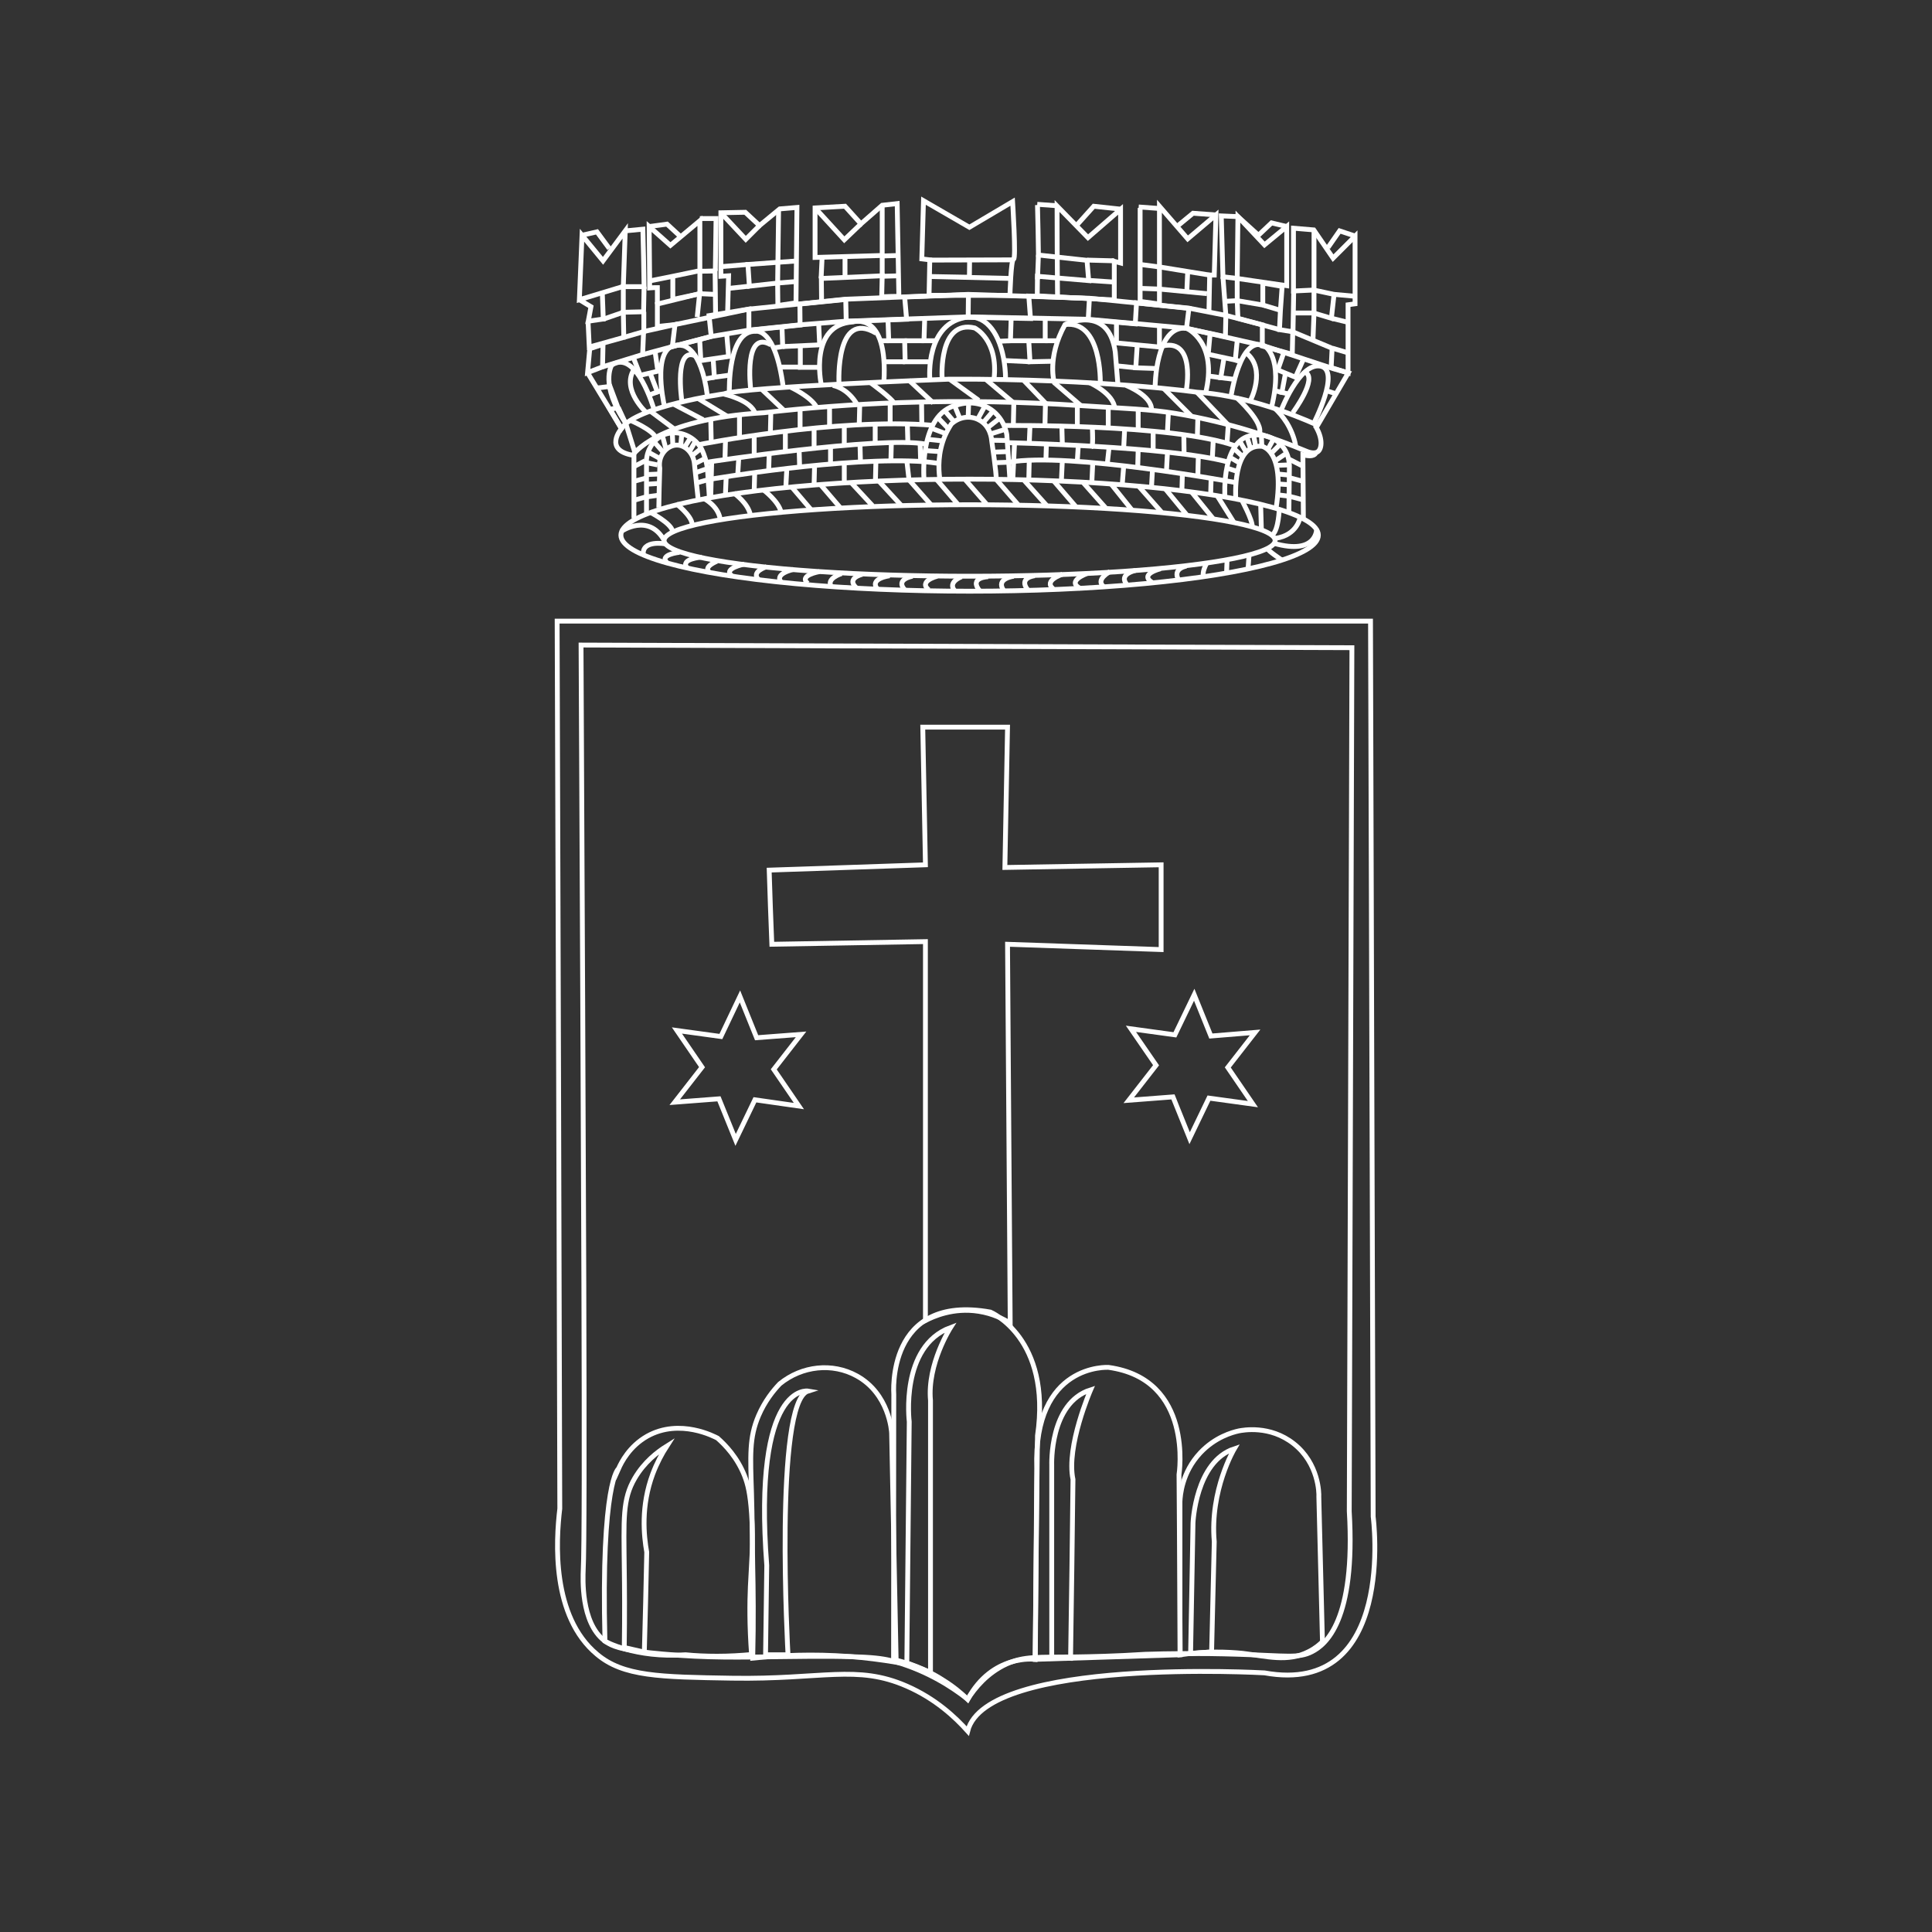 <?xml version="1.0" encoding="utf-8"?>
<!-- Generator: Adobe Illustrator 27.0.1, SVG Export Plug-In . SVG Version: 6.00 Build 0)  -->
<svg version="1.1" id="Layer_1" xmlns="http://www.w3.org/2000/svg" xmlns:xlink="http://www.w3.org/1999/xlink" x="0px" y="0px"
	 viewBox="0 0 800 800" style="enable-background:new 0 0 800 800;" xml:space="preserve">
<rect x="0" y="0" width="800" height="800" fill="#333333" stroke="none"/>
<style type="text/css">
	.st0{fill:none;stroke:#FFFFFF;stroke-width:2;stroke-miterlimit:10;}
</style>
<g>
	<g>
		<path class="st0" d="M240.6,267.1l319.2,1.1l-1.1,357.6c2.7,45.4-9.9,55.3-15.4,58.1c-5.6,2.9-10.5,1.7-30.7,1.1
			c-16.2-0.5-29.4-0.3-38.4,0c-12.5,0.8-22.5,1-29.3,1.1c-15,0.2-20.8-0.4-28.1,2.9c-8.2,3.8-13.2,10.1-16.1,14.6
			c-6.4-5-16.3-11.5-29.6-15.4c-6.5-1.9-12.3-2.7-48.3-2.2c-15.9,0.2-29.5,0.6-48.3-1.1c-14.7-1.3-19.7-2.7-22.7-4.5
			c-0.4-0.2-0.9-0.6-1.5-1c-9.9-7.6-8.9-26.2-8.8-29.2C242.4,633,241.6,479.4,240.6,267.1z"/>
		<polygon class="st0" points="298.5,429.2 306.4,412.6 313.3,429.7 331.7,428.3 320.4,442.8 330.8,458 312.6,455.4 304.6,472 
			297.7,455 279.4,456.4 290.7,441.9 280.3,426.7 		"/>
		<polygon class="st0" points="486.5,428.5 494.5,411.9 501.4,429 519.7,427.5 508.4,442 518.8,457.2 500.6,454.7 492.6,471.3 
			485.7,454.2 467.4,455.6 478.7,441.1 468.3,426 		"/>
		<path class="st0" d="M318.5,360.3c21.6-0.7,43.1-1.5,64.7-2.2c-0.4-19-0.7-38-1.1-57h35.1c-0.4,19.4-0.7,38.8-1.1,58.1
			c21.6-0.4,43.1-0.7,64.7-1.1v35.1l-63.6-2.2c0.4,52.3,0.7,104.6,1.1,156.9c-2.7-1.7-7.2-4-13-4.9c-10.6-1.7-19,2.2-22.1,3.8
			c0-52.3,0-104.6,0-156.9c-21.2,0.4-42.4,0.7-63.6,1.1C319.2,380.8,318.8,370.6,318.5,360.3z"/>
		<path class="st0" d="M250.5,679.6c0,0,12.4,7.1,33.4,5.6c4,0.4,8.3,0.6,13,0.6c5.2,0,9.9-0.3,14.3-0.7c-0.9-12-0.8-21.6-0.5-28.2
			c0.4-9.4,1.4-17.5,0.5-30.2c-0.6-8.2-1.5-12-2.9-15.6c-3-7.6-7.9-12.7-11.2-15.6c-1-0.5-15.5-8.4-29.1-0.8
			c-7.4,4.2-10.7,10.8-11.9,13.5C256.1,608.1,248.8,613.5,250.5,679.6z"/>
		<path class="st0" d="M258.5,682.2c0.2-14.1,0.1-25.3,0-32.7c-0.2-20.6-0.8-28.7,4.4-37.5c3.9-6.6,9.2-10.7,13.2-13.2
			c-2,3.1-4.1,7-5.8,11.5c-5,13.4-3.7,25.6-2.5,32.4c-0.3,13.8-0.6,27.6-1,41.4L258.5,682.2z"/>
		<path class="st0" d="M311.7,686.6c0.4-15.9,0.2-29,0-38c-0.2-10.1-0.2-20.2-0.5-30.2c-0.5-15.6-1-23.1,2.9-32.2
			c2.6-6.1,6.2-10.5,8.8-13.2c9.2-7.5,21.8-8.8,31.8-3.3c13.5,7.4,14.5,23,14.5,23.8c0.6,31.6,1.3,63.2,1.9,94.8
			c-6.1-1-12.7-1.9-19.7-2.4C336.6,684.8,323.2,685.4,311.7,686.6z"/>
		<path class="st0" d="M317,685.2h9.3c0,0-5.9-104.8,8.3-109.2c0,0-22.9-3.9-17.1,72.2L317,685.2z"/>
		<path class="st0" d="M370,687.2c0-36.6,0.1-73.2,0.1-109.8c0,0-3.4-41.9,40-34.1c0,0,25.4,10.7,19.5,51.2l-1,92.6
			c0,0-17.8-2.4-27.9,16.6c-2.6-2.6-6-5.4-10.2-8C382.8,690.7,375.4,688.4,370,687.2z"/>
		<path class="st0" d="M428.7,687.1l60-1.9l-0.5-74.6c0,0,6.3-39.5-29.2-44.4c0,0-31.2-1.9-29.7,41.9L428.7,687.1z"/>
		<path class="st0" d="M435.5,606.7c0,0-1-25.8,16.1-31.2c0,0-10.2,23.4-7.3,37.1c-0.3,24.7-0.6,49.4-1,74.1c-2.6,0-5.2-0.1-7.8-0.1
			C435.5,659.9,435.5,633.3,435.5,606.7z"/>
		<path class="st0" d="M488.6,685.2v-63.4c0.1-2.6,0.8-12.1,8.4-20.2c6.1-6.5,13.2-8.5,16-9.1c1.6-0.3,12.8-2.5,22.7,5.3
			c10.4,8.2,10.5,20.6,10.4,22l1.5,60c-1.2,1.2-3.1,2.8-5.7,4.1c-8.7,4.5-17.4,1.9-27.4,0.7C508.3,684,499.6,683.6,488.6,685.2z"/>
		<path class="st0" d="M494,630.6c0,0,1-25.4,17.1-30.7c0,0-10.2,17.1-8.3,38.5c-0.4,15.2-0.7,30.4-1.1,45.6
			c-2.9,0.2-5.8,0.5-8.7,0.7L494,630.6z"/>
		<path class="st0" d="M375.5,688.6l1-99.9c0,0-3.9-31.2,17.1-39c0,0-9.7,15.1-8.3,30.2v112.6L375.5,688.6z"/>
		<path class="st0" d="M230.7,257.2h336.8l1.1,370.8c0,0,9.9,74.6-45,64.7c0,0-115.2-6.6-122.9,24.1c-5.1-5.7-13.3-13.4-25.2-18.6
			c-20.8-9.1-34.8-2.7-72.4-3.3c-30-0.5-45-0.7-55.9-9.9c-18.9-15.7-17-46.9-15.4-60.3C231.5,502.2,231.1,379.7,230.7,257.2z"/>
	</g>
	<g>
		<polyline class="st0" points="544.1,95.2 544.1,120.1 544.1,129.6 543.7,140.2 		"/>
		<line class="st0" x1="552.5" y1="121.9" x2="561.3" y2="122.7"/>
		<line class="st0" x1="551.4" y1="131.8" x2="558.7" y2="133.6"/>
		<line class="st0" x1="551.8" y1="144.2" x2="558.5" y2="146.2"/>
		<polygon class="st0" points="512.6,89.7 512.3,115.3 532.8,118.3 532.8,93.8 523.6,101.4 		"/>
		<polyline class="st0" points="561.3,97.8 554.7,95.6 549.9,102.5 		"/>
		<polyline class="st0" points="532.8,93.8 526.5,92.3 521.1,97.4 512.6,89.7 505.7,89.4 506.4,114.6 512.3,115.3 512.3,124.5 
			522.9,126.3 522.9,117.2 530.9,118.6 530.2,128.5 529.8,136.5 535.4,137.4 535.7,120.5 		"/>
		<line class="st0" x1="530.2" y1="128.5" x2="522.9" y2="126.3"/>
		<line class="st0" x1="437.7" y1="85.2" x2="429.5" y2="84.6"/>
		<line class="st0" x1="479.7" y1="86.3" x2="471.5" y2="85.7"/>
		<polyline class="st0" points="506.8,124.8 512.3,124.5 512.6,131.8 529.8,136.5 		"/>
		<path class="st0" d="M512.1,164.7c0,0,11.5,10.4,9.3,15"/>
		<path class="st0" d="M527.9,169.1c1.5,1.4,3.3,3.4,5,6.1c2.3,3.8,3.3,7.4,3.7,9.8"/>
		<path class="st0" d="M509.7,164.3c0,0,3.8-25.7,13.8-21.1c0,0,8.2,4.3,3,25.5"/>
		<path class="st0" d="M530.2,170.6c0,0,7.7-20.5,16.5-19s-2.9,24.1-2.9,24.1"/>
		<path class="st0" d="M517.8,165.8c0,0,6.7-13-1.8-19.7"/>
		<path class="st0" d="M535.3,170.9c0,0,10.6-14.3,5.1-16.8"/>
		<polyline class="st0" points="506.8,148.4 505.5,156.4 511.2,157.1 		"/>
		<line class="st0" x1="511.5" y1="149.1" x2="513.5" y2="149.6"/>
		<polyline class="st0" points="531.8,145.4 529.1,153.2 536.4,156.2 539.8,148.6 		"/>
		<polyline class="st0" points="532.3,154.5 530.8,162.5 533,163 		"/>
		<line class="st0" x1="530.8" y1="162.5" x2="527.9" y2="161.8"/>
		<line class="st0" x1="549.3" y1="161.8" x2="553" y2="163"/>
		<line class="st0" x1="503.9" y1="205.1" x2="510.8" y2="216.1"/>
		<path class="st0" d="M514.1,206.9c0,0,4.6,8.6,4.4,11"/>
		<line class="st0" x1="522" y1="208.6" x2="522.3" y2="219"/>
		<path class="st0" d="M529.7,210.8c0,0-0.2,8.2-2.7,10.6"/>
		<path class="st0" d="M538.4,214.1c0,0-1.1,7.5-10.2,8.8"/>
		<path class="st0" d="M545.2,219c0,0,0.2,11-17.6,6"/>
		<path class="st0" d="M530.9,232c0,0-6-4-6-4.8"/>
		<line class="st0" x1="516.8" y1="235.5" x2="517.2" y2="229.8"/>
		<line class="st0" x1="508.1" y1="231.6" x2="507.9" y2="237.1"/>
		<path class="st0" d="M499.8,232.9c0,0-2.7,4.9-1.1,5.9"/>
		<path class="st0" d="M491.3,234.4c0,0-5.9,0.9-3.3,5.7"/>
		<path class="st0" d="M480.6,235.5c0,0-9.1,2.2-3.5,5.7"/>
		<path class="st0" d="M470.2,236.2c0,0-7.1,1.5-3.7,5.7"/>
		<path class="st0" d="M459.6,236.7c0,0-6.2,3.3-2.6,6.2"/>
		<path class="st0" d="M450.1,237.5c0,0-8.8,3.1-2.7,6.2"/>
		<path class="st0" d="M439.9,237.8c0,0-8,2.6-3.8,6"/>
		<path class="st0" d="M428.5,238.4c0,0-7,0.7-2.9,5.9"/>
		<path class="st0" d="M419.8,238.6c0,0-7.7,0.9-4.2,5.9"/>
		<path class="st0" d="M409.2,238.8c0,0-8.2,0.2-3.5,5.9"/>
		<path class="st0" d="M398.2,238.8c0,0-6.1,2.2-2.8,5.9"/>
		<path class="st0" d="M388.1,238.6c0,0-8,2-3.5,5.7"/>
		<path class="st0" d="M377.9,238.6c0,0-7.4,1.2-3.2,5.7"/>
		<path class="st0" d="M368.4,238.4c0,0-8.6,1.1-5.1,5.5"/>
		<path class="st0" d="M357.1,237.8c0,0-7,1.6-2.4,5.7"/>
		<path class="st0" d="M348.5,237.5c0,0-7,2.2-4,5.7"/>
		<path class="st0" d="M339.3,236.7c0,0-8.8,1.5-4.8,4.9"/>
		<path class="st0" d="M328.5,235.8c0,0-8.4,1.8-4.8,5.5"/>
		<path class="st0" d="M317.4,234.7c0,0-6.6,2-3.3,5.3"/>
		<path class="st0" d="M308.2,233.6c0,0-9.1,1.8-5.1,4.9"/>
		<path class="st0" d="M296.9,232.4c0,0-5.7,2.2-3.3,4.4"/>
		<path class="st0" d="M290.5,230.7c0,0-9,0.7-6,4.4"/>
		<path class="st0" d="M281.4,228.7c0,0-8.8,0.9-5.1,4.4"/>
		<path class="st0" d="M275.5,225.2c0,0-9.9-1.8-9.1,4.6"/>
		<path class="st0" d="M507.2,205.6c0,0-1.7-25.3,12.9-25.5c0.8,0,5.9-0.3,9.9,3.6c4.4,4.2,3.9,9.8,3.9,10.5
			c-0.1,5.9-0.1,11.8-0.2,17.7"/>
		<path class="st0" d="M511.7,206.5c0,0-1.6-22.8,10.8-21.7c0,0,9.7,1.5,5.9,25.6"/>
		<line class="st0" x1="508.6" y1="176" x2="508.1" y2="183.2"/>
		<line class="st0" x1="507.9" y1="193.8" x2="512.3" y2="195.2"/>
		<path class="st0" d="M544.8,187.6c0,0-0.5,2-5.3,0.7l0.2,26.3"/>
		<line class="st0" x1="533.7" y1="190.1" x2="539.2" y2="192.9"/>
		<line class="st0" x1="533.9" y1="197.8" x2="539.9" y2="199.4"/>
		<polyline class="st0" points="539.3,206.9 533.9,205.5 529.1,204.9 		"/>
		<line class="st0" x1="502.4" y1="181.9" x2="502" y2="189.8"/>
		<line class="st0" x1="501.5" y1="198" x2="501.3" y2="204.9"/>
		<line class="st0" x1="513.6" y1="191.9" x2="509" y2="189.2"/>
		<line class="st0" x1="510.8" y1="185.6" x2="514.5" y2="189"/>
		<line class="st0" x1="513.2" y1="182.4" x2="516.1" y2="187.4"/>
		<line class="st0" x1="516.3" y1="180.9" x2="517.9" y2="186"/>
		<line class="st0" x1="519.1" y1="180.2" x2="520" y2="185.2"/>
		<line class="st0" x1="522.3" y1="180" x2="522.5" y2="184.8"/>
		<line class="st0" x1="527.4" y1="181.7" x2="525.1" y2="185.9"/>
		<line class="st0" x1="530.4" y1="183.7" x2="526.5" y2="187.6"/>
		<line class="st0" x1="532.8" y1="187.6" x2="528.2" y2="190.7"/>
		<line class="st0" x1="533.7" y1="192.5" x2="528.7" y2="192.7"/>
		<line class="st0" x1="533.5" y1="196.7" x2="529.3" y2="196.3"/>
		<line class="st0" x1="533.7" y1="200.7" x2="529.2" y2="200.4"/>
		<g>
			<polygon class="st0" points="239.9,124.1 241,97.4 249.7,108 258.9,95.6 258.1,118.6 			"/>
			<polyline class="st0" points="241,97.4 247.2,96 252.3,102.9 			"/>
			<path class="st0" d="M258.9,95.6l7.3-0.7c0.2,7.9,0.4,15.8,0.5,23.8c-2.9,0-5.7,0-8.6,0v10.6c-2.8,1-5.6,1.9-8.4,2.9"/>
			<path class="st0" d="M239.9,124.1l4.8,2.9c-0.4,2-0.7,4-1.1,6c2.1-0.3,4.1-0.6,6.2-0.9l-0.4-11"/>
			<path class="st0" d="M243.5,133.1l0.5,10.6l14.3-4l-0.2-10.4c2.8-0.1,5.6-0.1,8.4-0.2c0.1-3.5,0.1-7,0.2-10.4"/>
			<polyline class="st0" points="266.6,129.1 266.6,137.3 258.3,139.7 			"/>
			<polygon class="st0" points="244.2,144.4 249.7,142.6 249.5,151.9 243.3,154.3 			"/>
			<path class="st0" d="M249.5,151.9l16.6-5.1l0.4-9.5l13-2.9l-1.1,9.1l16.1-4.2l-0.9-8.6l16.5-2.7v8.8l21.2-2.2
				c0-2.9-0.1-5.8-0.1-8.7c6.3-0.6,12.6-1.3,19-1.9l0.2,9.1l25-0.9c-0.3-3.1-0.5-6.1-0.8-9.2c8.8-0.3,17.6-0.7,26.4-1l-0.1,9.4
				l25.8,0.5l-0.7-9.3l25.1,1l-0.5,8.8l19.5,1.7c0.2-2.9,0.3-5.8,0.5-8.7c7.2,0.8,14.5,1.5,21.7,2.3l-1,8.3l16.1,3.4l0.2-8.8
				l15.1,3.9v8.8l12.4,3.4l0.2-9.3l16.3,6.8l-0.4,8l7,2.2v-9.9v-18.3l2.9-0.4v-28l-9.1,9.1l-8-11.7l-8.4-0.7v26l8.4-0.4l8.4,1.8
				l-1.1,9.9l-7.3-2.2c-2.8,0-5.6,0-8.4,0"/>
			<polyline class="st0" points="506.4,114.6 507.6,130.6 492.3,127.6 451.1,123.5 400.9,121.9 350.1,123.9 310.1,128 279.5,134.4 
				272.2,135.2 272.2,125.9 289.7,121.6 288.7,131.3 			"/>
			<path class="st0" d="M272.2,125.9v-6.8c-1.1,0-2.1,0-3.2,0.1c0-1.3,0-2.6,0-3.8c-0.1-7.2-0.1-14.4-0.2-21.6l8.8,7.8l12.2-10.2
				v30.2l-11.2,2.4v-8.8"/>
			<path class="st0" d="M269.1,116.3c6.5-1.3,13.1-2.6,19.6-4c2.5,0,5,0,7.4-0.1c0.1,5.8,0.1,11.6,0.2,17.4"/>
			<line class="st0" x1="289.7" y1="121.6" x2="296" y2="121.9"/>
			<polyline class="st0" points="268.8,93.8 276.2,92.8 281.4,97.6 			"/>
			<polyline class="st0" points="289.8,90.5 296.5,90.5 296.2,112.2 			"/>
			<polyline class="st0" points="301.3,128.9 301.7,114.2 298.5,114.4 298.5,88.1 308.6,87.9 314.5,93.4 322.4,86.9 322.9,86.5 
				330,85.9 329.6,125.4 322.1,126.5 322,117.2 310.3,118.5 309.7,109.5 322.3,108.6 			"/>
			<polyline class="st0" points="298.5,88.1 308.8,99.1 314.5,93.4 			"/>
			<line class="st0" x1="298.7" y1="110.4" x2="309.7" y2="109.5"/>
			<polyline class="st0" points="322.4,86.9 322,117.2 329.4,116.6 			"/>
			<line class="st0" x1="322.3" y1="108.6" x2="329.4" y2="108.1"/>
			<line class="st0" x1="310.3" y1="118.5" x2="301.8" y2="119.4"/>
			<path class="st0" d="M266.2,146.8l12.3-3.3l16.1-4.2l15.5-2.6l21.2-2.2l19-1.5l25-0.9l25.5-0.9l49.7,1l40.7,3.7l32.2,7.3
				l28.8,9.5l6.1,1.7l-12.7,21.7c0,0-25.6-12.2-50-13.7c0,0-39.2-5.6-102.4-5.4c0,0-85.4,3.2-93.5,6.1c0,0-36.2,5.1-42.4,14.3
				l-14.1-23.2"/>
			<path class="st0" d="M340.2,124.6c0-3.1-0.1-6.2-0.1-9.3l25.2-1.1c-0.1,2.9-0.1,5.8-0.2,8.7c2.4-0.1,4.8-0.2,7.1-0.2l-0.3-16.8
				l-0.4-21.6l-6.2,0.7l-8.8,7.7l-6.6-7.3l-12.4,0.7v20.5c9.2-0.3,18.3-0.5,27.5-0.8"/>
			<polyline class="st0" points="337.5,86.1 349.6,99.3 356.5,92.7 			"/>
			<line class="st0" x1="365.3" y1="85" x2="365.3" y2="114.2"/>
			<line class="st0" x1="349.9" y1="106.2" x2="349.9" y2="115"/>
			<line class="st0" x1="340.4" y1="106.9" x2="340" y2="115.3"/>
			<line class="st0" x1="365.2" y1="106" x2="371.7" y2="105.8"/>
			<line class="st0" x1="365.5" y1="114.4" x2="372.4" y2="114.2"/>
			<path class="st0" d="M384.7,122.3c0.1-4.9,0.2-9.8,0.3-14.7l-3.3-0.4l0.7-24.1l19,11l17.9-10.6c0,0,1.5,23.8,0.4,23.8
				s-1.5,15-1.5,15C407.1,122.3,395.9,122.3,384.7,122.3z"/>
			<path class="st0" d="M437.9,122.8c-0.1-12.5-0.2-25-0.2-37.5l12.8,13.1L464,86.7v22.2l-2.6-0.7v16c-10.6-0.6-21.3-1.1-31.9-1.7
				c0-2.7,0.1-5.4,0.1-8.1l21.2,1.8l-0.7-8.4l-20.1-2.2c-0.1-6.9-0.2-13.8-0.4-20.7"/>
			<path class="st0" d="M385,107.7c11.5,0,22.9-0.1,34.4-0.1"/>
			<path class="st0" d="M401.5,107.3c0,2.5-0.1,5-0.1,7.5c-5.4-0.1-10.9-0.2-16.3-0.3l33.6,0.8"/>
			<line class="st0" x1="450.1" y1="107.7" x2="461.4" y2="108"/>
			<line class="st0" x1="450.8" y1="116.1" x2="461.3" y2="116.8"/>
			<line class="st0" x1="430" y1="105.5" x2="429.6" y2="115.7"/>
			<polyline class="st0" points="445.8,93.3 452.9,85.4 464,86.6 			"/>
			<polyline class="st0" points="500.6,128.9 500.9,113.9 502.8,113.9 503.5,89 491.8,98.9 480.1,85.4 480.1,125.9 472.1,124.8 
				472.1,86.1 			"/>
			<line class="st0" x1="491.8" y1="112.4" x2="491.4" y2="121.6"/>
			<polyline class="st0" points="487.8,93.4 494,88.3 503.5,89 			"/>
			<polyline class="st0" points="472.1,109.5 480.5,110.6 500.9,113.9 			"/>
			<polyline class="st0" points="472.4,119.4 480.1,119.7 499.8,121.6 			"/>
			<polyline class="st0" points="262.9,187.4 259.2,175.6 256,168.7 			"/>
			<path class="st0" d="M261.1,174.1c0,0,8.8,3.7,10.4,7"/>
			<line class="st0" x1="269.5" y1="170.4" x2="279" y2="177.5"/>
			<line class="st0" x1="278.8" y1="167.3" x2="291.2" y2="173.8"/>
			<line class="st0" x1="289.2" y1="165.1" x2="301" y2="172.3"/>
			<path class="st0" d="M299.8,163.2c0,0,11.4,2.5,12.9,8.1"/>
			<line class="st0" x1="315.4" y1="161.2" x2="324.7" y2="170"/>
			<path class="st0" d="M327.5,160.4c0,0,8.3,3.8,10.7,8.3"/>
			<path class="st0" d="M344.8,159.6c0,0,5.9,0.7,10.2,8"/>
			<path class="st0" d="M360.2,158.3c0,0,9.6,6.9,10.2,9"/>
			<line class="st0" x1="376.3" y1="157.4" x2="386.5" y2="166.9"/>
			<line class="st0" x1="393.3" y1="157.1" x2="405.3" y2="165.8"/>
			<line class="st0" x1="408.1" y1="157" x2="419.8" y2="166.9"/>
			<polyline class="st0" points="423.8,157.4 432.9,166.9 432.7,176 			"/>
			<path class="st0" d="M451.2,158.5c0,0,10.1,4.4,10.4,10.8"/>
			<path class="st0" d="M466.3,159.6c0,0,10.9,4.3,10.5,10.2"/>
			<line class="st0" x1="481.9" y1="160.9" x2="493.4" y2="172.4"/>
			<line class="st0" x1="495.7" y1="162.5" x2="508.6" y2="176"/>
			<path class="st0" d="M246.8,160.7l5.8-0.7l3.3,8.8l-3.3,0.7l4.7,8c0,0-7.6,8.8,4.7,11c0,0,9.5-15,54.3-17.6
				c17.6-2,36.6-3.5,56.7-4.2c26.5-0.9,51.2-0.3,73.7,1.2c19.4,1.3,29.4,1.5,40.1,3.3c23.1,3.8,41.5,10.4,53.8,15.5
				c0.9,0.4,3.4,1.4,5,0.4c2-1.4,2.1-6-1.1-11"/>
			<path class="st0" d="M270.9,169.8c0,0-7.3-25.6-17.6-18.6c0,0-5.1,8,5.9,24.1"/>
			<path class="st0" d="M275,167.6c0,0-6.2-27.4,7.7-24.5c0,0,7.7,0.7,10.2,20.8"/>
			<path class="st0" d="M302,162.1c0,0-0.7-25.6,11-24.9c0,0,8-1.8,11.3,23"/>
			<path class="st0" d="M340,158.9c0,0-5.1-24.5,13.2-25.6c0,0,14.6-4.7,12.8,24.9"/>
			<path class="st0" d="M385,156.7c0,0-1.9-23.3,15.8-25.4c1.6-0.1,3,0.1,4.1,0.5c7,2.3,11.3,12.5,11.5,25.2"/>
			<path class="st0" d="M447.6,168l-11-9.5c0,0-3.3-10.2,4.4-24.1c0,0,17.9-8.8,20.8,11.3l1.1,13.5"/>
			<path class="st0" d="M478.3,160.3c0,0,0.1-25.7,13-24.4c0,0,13.3,5.7,7.8,27.3"/>
			<path class="st0" d="M267.7,170.9c0,0-10.5-9.5-5.2-17.9"/>
			<path class="st0" d="M282.3,165.8c0,0-3.3-23,5.9-18.3"/>
			<path class="st0" d="M310.8,160.7c0,0-2.9-24.5,8.4-17.9"/>
			<path class="st0" d="M347.4,158.5c0,0-1.5-30.7,15.4-20.5"/>
			<path class="st0" d="M390.1,156.3c0,0-1.5-24.1,13.5-20.5c0,0,9.9,4.8,8,21.2"/>
			<path class="st0" d="M455.6,158.5c0,0,0.7-26-14.6-24.1"/>
			<path class="st0" d="M491.2,161.7c0,0,4-21.4-9.5-18.5"/>
			<polyline class="st0" points="262.2,147.9 265.1,155.4 272.4,153.7 271.2,145.2 			"/>
			<polyline class="st0" points="269.2,154.5 272.2,162.3 273.9,161.8 			"/>
			<line class="st0" x1="272.2" y1="162.3" x2="269" y2="163.5"/>
			<polyline class="st0" points="289.7,140.3 290.2,149.3 301.7,147.6 300.9,138.1 			"/>
			<polyline class="st0" points="295.3,148.6 295.8,156.2 301.7,155.4 			"/>
			<line class="st0" x1="295.8" y1="156.2" x2="291.9" y2="156.9"/>
			<polyline class="st0" points="323.8,135.4 324.1,143.5 320.7,144 			"/>
			<polyline class="st0" points="324.1,143.5 339.4,142.8 339,134 			"/>
			<path class="st0" d="M331.4,143.3v8.8c2.4,0,4.9,0,7.3,0"/>
			<line class="st0" x1="331.4" y1="152" x2="323.1" y2="152"/>
			<polyline class="st0" points="367.7,132.5 368,141.1 374.6,141.1 374.8,149.8 384.5,149.8 			"/>
			<polyline class="st0" points="382.9,131.8 382.6,141.1 387.4,141.1 			"/>
			<line class="st0" x1="382.6" y1="141.1" x2="374.6" y2="141.1"/>
			<line class="st0" x1="368" y1="141.1" x2="364.7" y2="141.1"/>
			<line class="st0" x1="374.8" y1="149.8" x2="366" y2="149.8"/>
			<polyline class="st0" points="418.7,131.8 418.4,141.1 432.8,141.1 432.8,132 			"/>
			<polyline class="st0" points="426,141.3 426.5,149.8 435.7,149.6 			"/>
			<line class="st0" x1="418.4" y1="141.1" x2="413.8" y2="141.3"/>
			<line class="st0" x1="426.5" y1="149.8" x2="416.2" y2="149.3"/>
			<line class="st0" x1="432.8" y1="141.1" x2="437.4" y2="141.1"/>
			<polyline class="st0" points="462.3,133.3 462.3,142 480.1,143.7 480.1,134.7 			"/>
			<polyline class="st0" points="470.9,143 470.3,152.3 479,152.6 			"/>
			<line class="st0" x1="470.3" y1="152.3" x2="462.5" y2="151.5"/>
			<polyline class="st0" points="501.1,137.9 500.3,146.7 511.5,149.1 512.3,141.1 			"/>
			<line class="st0" x1="505.5" y1="156.4" x2="500.5" y2="155.7"/>
			<ellipse class="st0" cx="401.5" cy="223.8" rx="126.5" ry="14.8"/>
			<ellipse class="st0" cx="401.5" cy="221.6" rx="144.4" ry="23.2"/>
			<path class="st0" d="M257.3,220c0,0,11.2-7.7,17.7,3.7"/>
			<path class="st0" d="M269,212c0,0,9,4.6,9.5,8"/>
			<path class="st0" d="M280,208.6c0,0,6.1,4.6,6.6,8.3"/>
			<path class="st0" d="M291.4,206.4c0,0,5.9,2.9,6.8,8.5"/>
			<path class="st0" d="M303.9,204.2c0,0,5.9,4.1,6.8,9"/>
			<path class="st0" d="M316.3,203c0,0,6.1,4.6,7.1,9"/>
			<line class="st0" x1="327.7" y1="201.5" x2="335.8" y2="211"/>
			<line class="st0" x1="339.6" y1="200.5" x2="348" y2="210.3"/>
			<line class="st0" x1="352.4" y1="199.8" x2="361.3" y2="209.4"/>
			<line class="st0" x1="363.9" y1="199.2" x2="373.2" y2="209.3"/>
			<line class="st0" x1="387.8" y1="198.5" x2="396.7" y2="208.9"/>
			<line class="st0" x1="399.4" y1="198.3" x2="408.8" y2="209.1"/>
			<line class="st0" x1="423.8" y1="198.6" x2="433.3" y2="209.2"/>
			<line class="st0" x1="436.2" y1="199" x2="445.4" y2="209.7"/>
			<line class="st0" x1="448.5" y1="199.8" x2="457.9" y2="210.4"/>
			<line class="st0" x1="459.9" y1="200.2" x2="468.8" y2="211.3"/>
			<line class="st0" x1="471.3" y1="201.1" x2="480.9" y2="212"/>
			<line class="st0" x1="482.5" y1="202.4" x2="491.4" y2="213.2"/>
			<line class="st0" x1="493.3" y1="203.6" x2="502.2" y2="214.6"/>
			<line class="st0" x1="262.5" y1="214.6" x2="262.5" y2="187.6"/>
			<path class="st0" d="M289.4,184.1c0,0,57-11.3,96.9-8"/>
			<path class="st0" d="M292.7,191.4c0,0,71.5-11,90.7-7.5"/>
			<path class="st0" d="M293.8,198.5c0,0,56.3-9.7,89.4-7.3l5.7,0.7"/>
			<path class="st0" d="M267.7,212.4v-19.6c-0.5-5.3,2.2-10.3,6.6-12.5c5.4-2.6,12.6-0.5,16.1,5.4c1.5,3.1,2.1,5.7,2.4,7.5
				c0.2,0.9,0.2,1.7,0.5,6.6c0.2,2.3,0.3,4.3,0.4,5.7"/>
			<path class="st0" d="M272.8,210.2c0.1-5.4,0.2-10.8,0.4-16.3c-0.9-5.3,3.1-9.6,7.1-9.6c3.3,0,6.6,3,7.2,7.3
				c0.5,5.1,1.1,10.1,1.6,15.2"/>
			<path class="st0" d="M382.6,198.2c0,0-2.2-26.9,13.7-30.5c0.9-0.3,6.9-2.3,13,1.2c6.4,3.7,7.5,10.4,7.6,11.2
				c0.4,6.3,0.9,12.6,1.3,18.8"/>
			<path class="st0" d="M389.1,198c-0.5-3.9-0.8-10.5,2.2-17.6c0.8-1.8,1.7-3.4,2.6-4.8c3.2-3,7.8-3.7,11.5-1.7
				c4.8,2.5,5.2,8.1,5.2,8.3c0,0,2.1,14.2,1.9,16.3c3,3.5,6,6.9,9,10.4"/>
			<polyline class="st0" points="262.7,207.1 267.3,205.8 272.4,205.1 			"/>
			<line class="st0" x1="262.5" y1="199.3" x2="267.3" y2="198"/>
			<line class="st0" x1="262.9" y1="193" x2="267.1" y2="190.8"/>
			<line class="st0" x1="294.3" y1="173.5" x2="294.5" y2="182.8"/>
			<line class="st0" x1="306.2" y1="171.8" x2="306.2" y2="180.8"/>
			<line class="st0" x1="319.2" y1="170.4" x2="319" y2="178.8"/>
			<line class="st0" x1="331.3" y1="169.3" x2="331.3" y2="177.5"/>
			<line class="st0" x1="343.5" y1="168.2" x2="343.5" y2="176.4"/>
			<line class="st0" x1="356" y1="167.4" x2="355.8" y2="175.3"/>
			<line class="st0" x1="368.6" y1="167.1" x2="368.6" y2="175.1"/>
			<line class="st0" x1="381.6" y1="166.3" x2="381.7" y2="175.3"/>
			<line class="st0" x1="268" y1="200.5" x2="272.6" y2="200.2"/>
			<line class="st0" x1="268" y1="196.5" x2="272.6" y2="196.3"/>
			<line class="st0" x1="267.7" y1="191.6" x2="272.2" y2="192.5"/>
			<line class="st0" x1="268.4" y1="187.2" x2="273.3" y2="189.9"/>
			<line class="st0" x1="270.9" y1="183" x2="274.4" y2="187"/>
			<line class="st0" x1="274.3" y1="180.4" x2="275.7" y2="185.7"/>
			<line class="st0" x1="278.4" y1="179.5" x2="278.6" y2="184.1"/>
			<line class="st0" x1="282.3" y1="179.7" x2="281.9" y2="184.3"/>
			<line class="st0" x1="285.8" y1="181.5" x2="283.6" y2="185"/>
			<line class="st0" x1="287.9" y1="182.8" x2="285.6" y2="186.8"/>
			<line class="st0" x1="290.3" y1="185.7" x2="286.8" y2="188.5"/>
			<line class="st0" x1="292" y1="189.8" x2="287.9" y2="191.9"/>
			<line class="st0" x1="287.8" y1="195.8" x2="292.7" y2="194.1"/>
			<line class="st0" x1="288.3" y1="200" x2="292.9" y2="198.7"/>
			<line class="st0" x1="300.4" y1="182.3" x2="300.2" y2="189.8"/>
			<line class="st0" x1="312.3" y1="180.2" x2="312.3" y2="188.5"/>
			<line class="st0" x1="325.2" y1="178.4" x2="325.2" y2="186.8"/>
			<line class="st0" x1="337.1" y1="177.1" x2="337.1" y2="185.4"/>
			<line class="st0" x1="349.6" y1="176.2" x2="349.6" y2="184.1"/>
			<line class="st0" x1="362.4" y1="175.3" x2="362.4" y2="183.2"/>
			<line class="st0" x1="375.7" y1="175.3" x2="375.9" y2="182.4"/>
			<line class="st0" x1="294.7" y1="191.2" x2="294.3" y2="205.5"/>
			<line class="st0" x1="305.9" y1="189.6" x2="305.5" y2="196.3"/>
			<line class="st0" x1="318.5" y1="187.9" x2="318.3" y2="194.7"/>
			<line class="st0" x1="330.9" y1="185.9" x2="331.1" y2="193.2"/>
			<line class="st0" x1="343.9" y1="184.8" x2="343.9" y2="192.1"/>
			<line class="st0" x1="356.1" y1="183.5" x2="356.3" y2="191.4"/>
			<line class="st0" x1="369.1" y1="183" x2="368.9" y2="190.8"/>
			<line class="st0" x1="381" y1="183.5" x2="381.2" y2="190.7"/>
			<line class="st0" x1="300.7" y1="197.3" x2="300.4" y2="204.4"/>
			<line class="st0" x1="312.5" y1="195.6" x2="312.3" y2="203.1"/>
			<line class="st0" x1="325.8" y1="194.1" x2="325.4" y2="201.6"/>
			<line class="st0" x1="337.3" y1="192.7" x2="337.1" y2="200.5"/>
			<line class="st0" x1="349.6" y1="191.6" x2="349.6" y2="199.3"/>
			<line class="st0" x1="362.7" y1="190.8" x2="362.5" y2="198.9"/>
			<polyline class="st0" points="375.5,190.8 376.4,198.7 385.4,208.9 			"/>
			<line class="st0" x1="383.4" y1="186.6" x2="389.1" y2="187"/>
			<line class="st0" x1="384.1" y1="181.9" x2="390.5" y2="182.6"/>
			<line class="st0" x1="385.6" y1="177.3" x2="391.4" y2="179.5"/>
			<line class="st0" x1="388.3" y1="172.9" x2="392.5" y2="177.3"/>
			<line class="st0" x1="391.1" y1="170" x2="394.7" y2="174.2"/>
			<line class="st0" x1="395.3" y1="168" x2="397.3" y2="172.9"/>
			<line class="st0" x1="401.1" y1="166.9" x2="400.9" y2="172.4"/>
			<line class="st0" x1="407.9" y1="168" x2="405" y2="173.3"/>
			<line class="st0" x1="411.4" y1="170" x2="407.3" y2="174.8"/>
			<line class="st0" x1="414.3" y1="172.9" x2="409.2" y2="176.9"/>
			<line class="st0" x1="416.5" y1="177.7" x2="410.1" y2="179.7"/>
			<line class="st0" x1="417" y1="182.4" x2="410.4" y2="182.3"/>
			<line class="st0" x1="417.4" y1="187" x2="411.7" y2="187.2"/>
			<path class="st0" d="M511.5,199.8c0,0-68.9-12.8-93.8-8.4l-5.9,0.2"/>
			<path class="st0" d="M417,183.3c0,0,67.6,1.5,91.4,8"/>
			<path class="st0" d="M415.7,176.2c0,0,69.8-0.8,95.7,8.4"/>
			<line class="st0" x1="419.8" y1="166.9" x2="419.6" y2="176"/>
			<line class="st0" x1="446.1" y1="168" x2="446.1" y2="176.2"/>
			<line class="st0" x1="458.9" y1="168.7" x2="458.9" y2="177.1"/>
			<line class="st0" x1="471.3" y1="169.8" x2="471.3" y2="178.2"/>
			<line class="st0" x1="483.8" y1="171.1" x2="483.4" y2="179"/>
			<line class="st0" x1="496" y1="173.1" x2="495.8" y2="180.7"/>
			<line class="st0" x1="490.2" y1="179.9" x2="490.3" y2="187.9"/>
			<line class="st0" x1="477.5" y1="178.2" x2="477.5" y2="186.5"/>
			<line class="st0" x1="465.7" y1="177.5" x2="465.3" y2="185.5"/>
			<path class="st0" d="M452.3,176.8c0.4,8.2-0.2,8.2-0.2,8.2"/>
			<line class="st0" x1="439.7" y1="176.8" x2="439.9" y2="184.1"/>
			<line class="st0" x1="433.3" y1="183.7" x2="433.1" y2="190.1"/>
			<line class="st0" x1="446.5" y1="184.4" x2="446.1" y2="190.7"/>
			<line class="st0" x1="459.3" y1="184.8" x2="458.5" y2="192.1"/>
			<line class="st0" x1="471.3" y1="186.1" x2="471.1" y2="193.5"/>
			<line class="st0" x1="483.4" y1="187.6" x2="483" y2="195.1"/>
			<line class="st0" x1="496.2" y1="188.8" x2="496" y2="196.9"/>
			<line class="st0" x1="426.2" y1="190.3" x2="426" y2="198.5"/>
			<line class="st0" x1="426.5" y1="176.4" x2="426.2" y2="183.2"/>
			<line class="st0" x1="420.1" y1="183.5" x2="419.4" y2="198"/>
			<line class="st0" x1="439.9" y1="190.5" x2="439.5" y2="199.1"/>
			<line class="st0" x1="452.5" y1="191.4" x2="452.1" y2="199.8"/>
			<line class="st0" x1="465.3" y1="193" x2="464.7" y2="200.6"/>
			<line class="st0" x1="477.2" y1="194.7" x2="476.8" y2="201.9"/>
			<line class="st0" x1="489.6" y1="196.5" x2="489.4" y2="202.9"/>
		</g>
	</g>
</g>
</svg>

